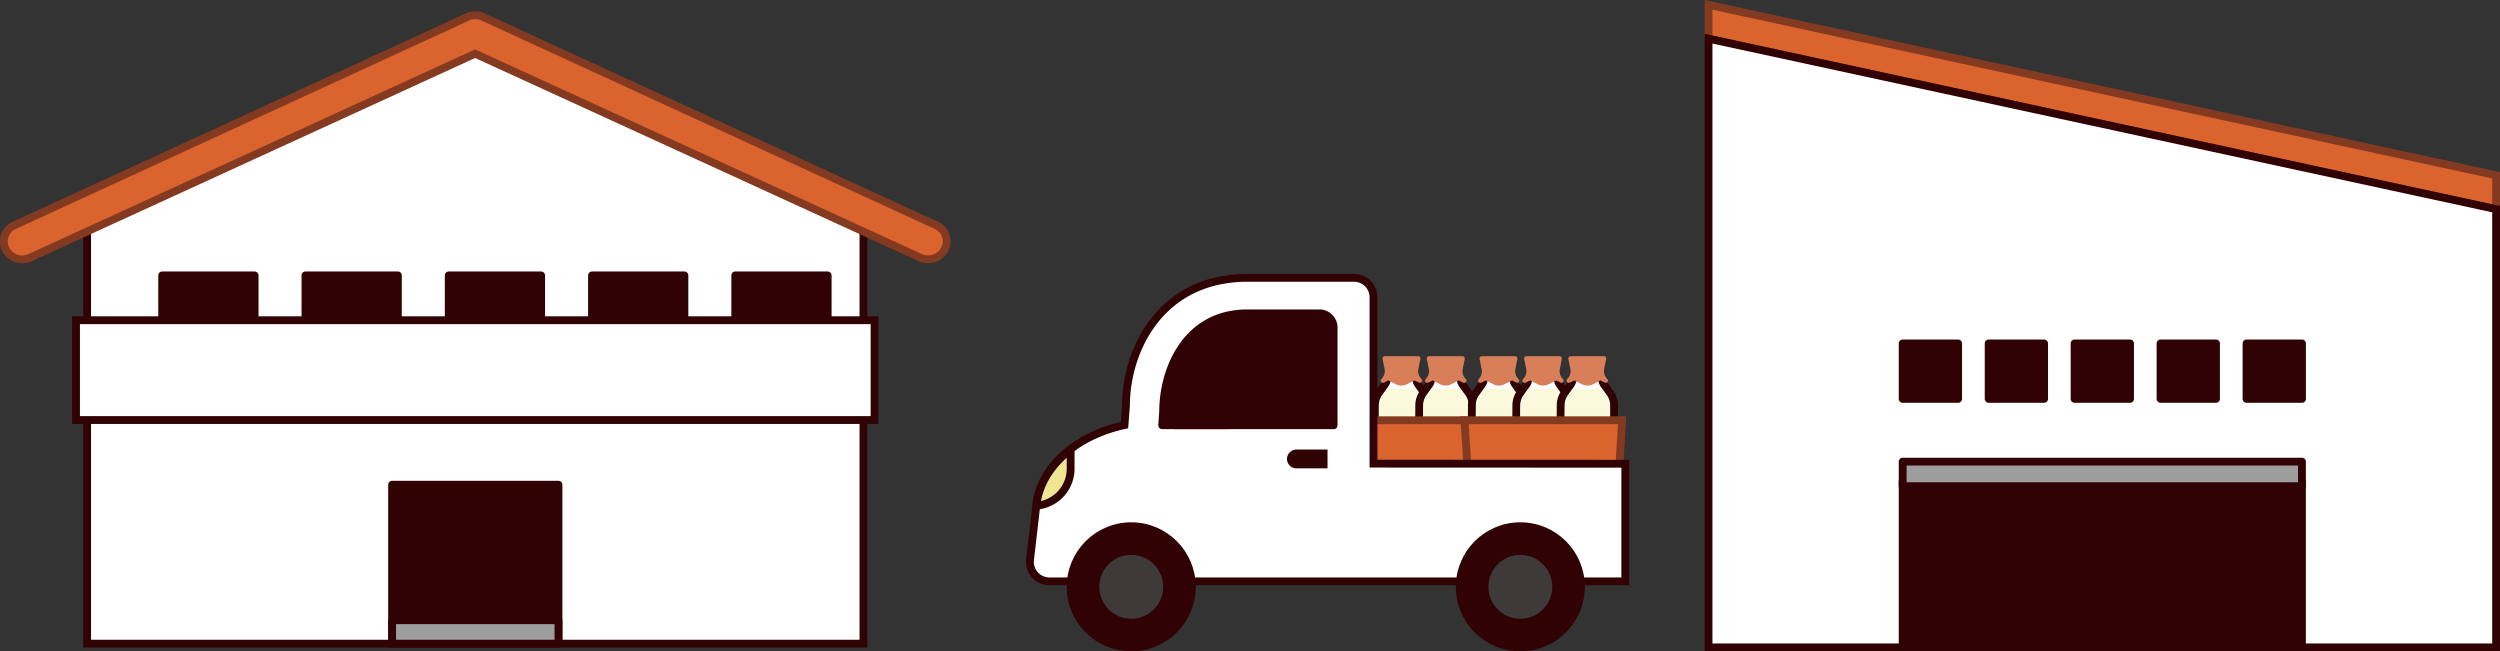 <svg xmlns="http://www.w3.org/2000/svg" viewBox="0 0 641.98 167.25"><rect x="0" y="0" width="641.98" height="167.25" fill="#333333" stroke="none"/><defs><style>.cls-1{fill:#fff;}.cls-1,.cls-10,.cls-5,.cls-6,.cls-8{stroke:#300203;}.cls-1,.cls-4,.cls-9{stroke-miterlimit:10;}.cls-1,.cls-10,.cls-4,.cls-5,.cls-6,.cls-8,.cls-9{stroke-width:2.01px;}.cls-2{fill:#fbf9dc;}.cls-3{fill:#d87e58;}.cls-4,.cls-9{fill:#da632e;stroke:#843a21;}.cls-10,.cls-4,.cls-5,.cls-6,.cls-8{stroke-linecap:round;}.cls-5,.cls-7{fill:#300203;}.cls-10,.cls-5,.cls-6,.cls-8{stroke-linejoin:round;}.cls-6{fill:#3e3a39;}.cls-8{fill:#efe694;}.cls-10{fill:#9d9d9e;}</style></defs><g id="レイヤー_2" data-name="レイヤー 2"><g id="レイヤー_1-2" data-name="レイヤー 1"><path class="cls-1" d="M356.1,96.63a2.74,2.74,0,0,1-.46,2.1l-1.58,2.2a5.55,5.55,0,0,0-1,3.15l-.12,19.43a1.09,1.09,0,0,0,1.09,1.1h11.76a1.09,1.09,0,0,0,1.09-1.1l-.12-19.43a5.48,5.48,0,0,0-1-3.15l-1.58-2.2a2.74,2.74,0,0,1-.46-2.1"/><path class="cls-2" d="M363.45,99.73l1.32,2a5.18,5.18,0,0,1,.85,2.85l.11,17.56a1,1,0,0,1-.92,1H355a1,1,0,0,1-.92-1l.11-17.56a5.18,5.18,0,0,1,.85-2.85l1.32-2Z"/><path class="cls-3" d="M365.1,97.44l-.35-.44a2.81,2.81,0,0,1-.53-2.23l.53-2.61a.59.59,0,0,0-.61-.69h-8.5a.6.6,0,0,0-.61.69l.53,2.61A2.77,2.77,0,0,1,355,97l-.35.44c-.36.47.21,1.07.76.8l1.12-.55,1.95,1a3.11,3.11,0,0,0,2.76,0l2-1,1.12.55C364.89,98.51,365.46,97.91,365.1,97.44Z"/><path class="cls-1" d="M367.49,96.63a2.7,2.7,0,0,1-.47,2.1l-1.57,2.2a5.48,5.48,0,0,0-1,3.15l-.12,19.43a1.08,1.08,0,0,0,1.09,1.1h11.76a1.09,1.09,0,0,0,1.09-1.1l-.12-19.43a5.55,5.55,0,0,0-1-3.15l-1.58-2.2a2.74,2.74,0,0,1-.46-2.1"/><path class="cls-2" d="M374.84,99.73l1.32,2a5.18,5.18,0,0,1,.85,2.85l.1,17.56a1,1,0,0,1-.91,1h-9.84a1,1,0,0,1-.92-1l.1-17.56a5.27,5.27,0,0,1,.86-2.85l1.32-2Z"/><path class="cls-3" d="M376.48,97.44l-.34-.44a2.73,2.73,0,0,1-.53-2.23l.53-2.61a.6.6,0,0,0-.61-.69H367a.59.59,0,0,0-.61.69l.52,2.61a2.76,2.76,0,0,1-.52,2.23l-.35.44c-.36.47.21,1.07.76.8l1.12-.55,1.95,1a3.11,3.11,0,0,0,2.76,0l1.95-1,1.12.55C376.28,98.51,376.85,97.91,376.48,97.44Z"/><polygon class="cls-4" points="390.47 126.22 352.29 126.22 351.13 107.92 391.62 107.92 390.47 126.22"/><path class="cls-1" d="M381,96.63a2.74,2.74,0,0,1-.46,2.1l-1.57,2.2a5.41,5.41,0,0,0-1,3.15l-.13,19.43a1.1,1.1,0,0,0,1.1,1.1H390.7a1.1,1.1,0,0,0,1.1-1.1l-.13-19.43a5.41,5.41,0,0,0-1-3.15l-1.57-2.2a2.69,2.69,0,0,1-.46-2.1"/><path class="cls-2" d="M388.39,99.73l1.31,2a5.27,5.27,0,0,1,.86,2.85l.1,17.56a1,1,0,0,1-.91,1H379.9a1,1,0,0,1-.91-1l.1-17.56a5.19,5.19,0,0,1,.86-2.85l1.31-2Z"/><path class="cls-3" d="M390,97.44l-.34-.44a2.73,2.73,0,0,1-.53-2.23l.53-2.61a.61.61,0,0,0-.62-.69h-8.49a.6.6,0,0,0-.62.69l.53,2.61A2.73,2.73,0,0,1,380,97l-.34.44c-.36.47.2,1.07.75.8l1.12-.55,2,1a3.09,3.09,0,0,0,2.75,0l2-1,1.12.55C389.82,98.51,390.39,97.91,390,97.44Z"/><path class="cls-1" d="M392.42,96.63a2.74,2.74,0,0,1-.46,2.1l-1.58,2.2a5.55,5.55,0,0,0-1,3.15l-.12,19.43a1.1,1.1,0,0,0,1.1,1.1h11.75a1.08,1.08,0,0,0,1.09-1.1l-.12-19.43a5.48,5.48,0,0,0-1-3.15l-1.57-2.2a2.74,2.74,0,0,1-.47-2.1"/><path class="cls-2" d="M399.77,99.73l1.32,2a5.27,5.27,0,0,1,.86,2.85l.1,17.56a1,1,0,0,1-.92,1h-9.84a1,1,0,0,1-.91-1l.1-17.56a5.18,5.18,0,0,1,.85-2.85l1.32-2Z"/><path class="cls-3" d="M401.42,97.44l-.34-.44a2.73,2.73,0,0,1-.53-2.23l.52-2.61a.59.59,0,0,0-.61-.69H392a.6.6,0,0,0-.61.69l.53,2.61a2.73,2.73,0,0,1-.53,2.23l-.34.44c-.37.47.2,1.07.75.8l1.12-.55,1.95,1a3.11,3.11,0,0,0,2.76,0l2-1,1.12.55C401.21,98.51,401.78,97.91,401.42,97.44Z"/><path class="cls-1" d="M403.81,96.63a2.74,2.74,0,0,1-.46,2.1l-1.58,2.2a5.55,5.55,0,0,0-1,3.15l-.12,19.43a1.09,1.09,0,0,0,1.09,1.1h11.76a1.09,1.09,0,0,0,1.09-1.1l-.12-19.43a5.48,5.48,0,0,0-1-3.15l-1.58-2.2a2.74,2.74,0,0,1-.46-2.1"/><path class="cls-2" d="M411.16,99.73l1.32,2a5.18,5.18,0,0,1,.85,2.85l.11,17.56a1,1,0,0,1-.92,1h-9.84a1,1,0,0,1-.92-1l.11-17.56a5.18,5.18,0,0,1,.85-2.85l1.32-2Z"/><path class="cls-3" d="M412.81,97.44l-.35-.44a2.81,2.81,0,0,1-.53-2.23l.53-2.61a.59.59,0,0,0-.61-.69h-8.5a.6.6,0,0,0-.61.69l.53,2.61a2.81,2.81,0,0,1-.53,2.23l-.35.44c-.36.47.21,1.07.76.8l1.12-.55,2,1a3.11,3.11,0,0,0,2.76,0l1.95-1,1.12.55C412.6,98.51,413.17,97.91,412.81,97.44Z"/><polygon class="cls-4" points="415.41 126.22 377.22 126.22 376.07 107.92 416.56 107.92 415.41 126.22"/><path class="cls-1" d="M352.7,119.06V76.34a5,5,0,0,0-5-5H320.48c-22.86,0-31.35,19-31.35,32.93l-.37,4.89c-12.23,2.62-21.48,10.61-22.62,20.46l-1.63,14.07a5,5,0,0,0,5,5.6H417.36v-30.2Z"/><path class="cls-5" d="M342.46,109.2V84.32A3.67,3.67,0,0,0,339,80.47H320.28c-15.74,0-21.59,14.55-21.59,25.19l-.25,3.54Z"/><circle class="cls-5" cx="290.49" cy="150.69" r="15.56"/><circle class="cls-6" cx="290.49" cy="150.69" r="9.21"/><circle class="cls-5" cx="390.41" cy="150.69" r="15.56"/><circle class="cls-6" cx="390.41" cy="150.69" r="9.21"/><path class="cls-7" d="M332.9,115.43h8a0,0,0,0,1,0,0v4.84a0,0,0,0,1,0,0h-8a2.41,2.41,0,0,1-2.41-2.41v0a2.41,2.41,0,0,1,2.41-2.41Z"/><path class="cls-8" d="M274.93,120.37v-4.94c-4.91,3.74-8.15,8.71-8.79,14.28l0,.14A9.51,9.51,0,0,0,274.93,120.37Z"/><line class="cls-5" x1="301.79" y1="109.2" x2="315.11" y2="109.2"/><polygon class="cls-9" points="438.74 1.25 438.74 9.94 640.98 53.71 640.98 45.02 438.74 1.25"/><polygon class="cls-1" points="438.74 9.94 438.74 157.56 438.74 166.25 640.98 166.25 640.98 157.56 640.98 53.71 438.74 9.94"/><rect class="cls-5" x="488.59" y="123.52" width="102.53" height="42.72"/><rect class="cls-10" x="488.59" y="118.54" width="102.53" height="6.3"/><rect class="cls-5" x="488.59" y="88.19" width="14.24" height="14.24"/><rect class="cls-5" x="510.67" y="88.19" width="14.24" height="14.24"/><rect class="cls-5" x="532.74" y="88.19" width="14.24" height="14.24"/><rect class="cls-5" x="554.81" y="88.19" width="14.24" height="14.24"/><rect class="cls-5" x="576.89" y="88.19" width="14.24" height="14.24"/><polygon class="cls-1" points="221.73 165.28 22.37 165.28 22.37 53.44 122.05 8.64 221.73 53.44 221.73 165.28"/><path class="cls-9" d="M238.38,66.57A4.84,4.84,0,0,1,236,66l-114-52.21L8.06,66a4.79,4.79,0,0,1-6.43-1.7A4.5,4.5,0,0,1,3.38,58L119.71,4.51a4.86,4.86,0,0,1,4.68,0L240.72,58a4.5,4.5,0,0,1,1.75,6.24A4.74,4.74,0,0,1,238.38,66.57Z"/><rect class="cls-5" x="100.69" y="124.47" width="42.72" height="40.81"/><rect class="cls-10" x="100.69" y="159.26" width="42.72" height="6.02"/><rect class="cls-5" x="41.65" y="70.72" width="23.73" height="14.24"/><rect class="cls-5" x="78.44" y="70.72" width="23.73" height="14.24"/><rect class="cls-5" x="115.23" y="70.72" width="23.73" height="14.24"/><rect class="cls-5" x="152.02" y="70.72" width="23.73" height="14.24"/><rect class="cls-5" x="188.81" y="70.72" width="23.73" height="14.24"/><rect class="cls-1" x="19.52" y="82.23" width="205.06" height="25.63"/></g></g></svg>